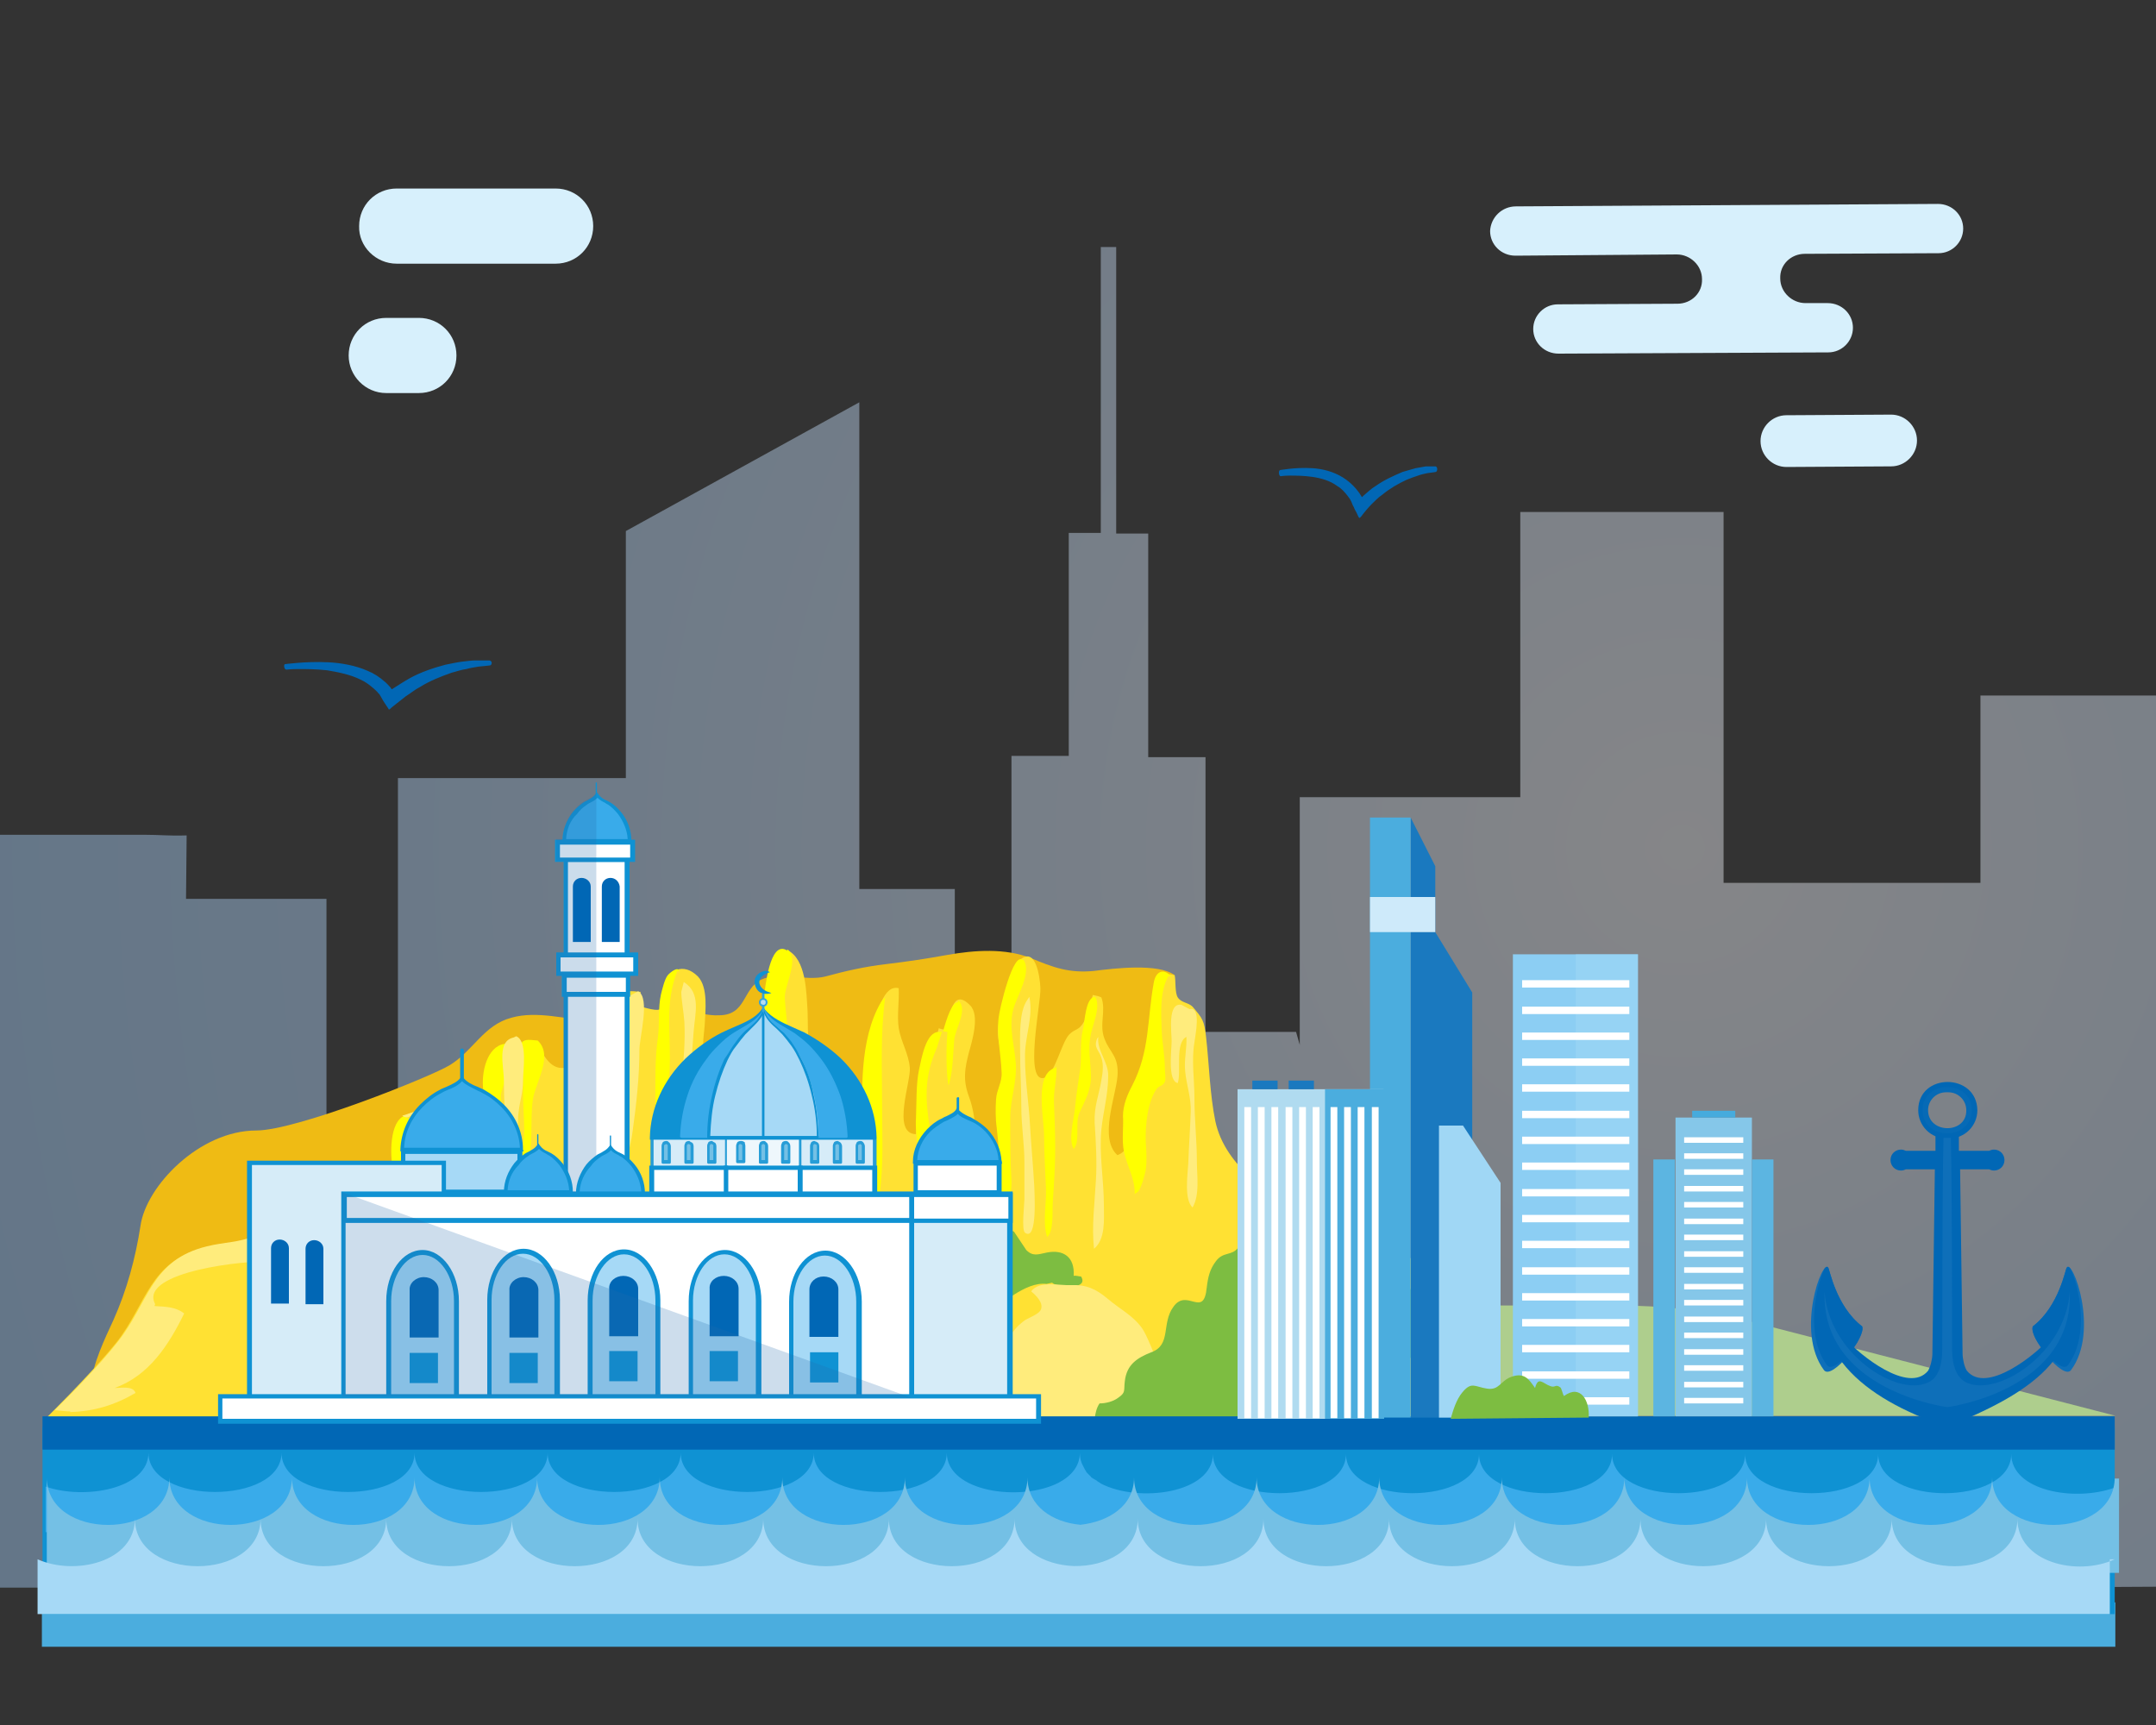 <?xml version="1.0" encoding="utf-8"?>
<!-- Generator: Adobe Illustrator 24.1.1, SVG Export Plug-In . SVG Version: 6.00 Build 0)  -->
<!DOCTYPE svg PUBLIC "-//W3C//DTD SVG 1.1//EN" "http://www.w3.org/Graphics/SVG/1.1/DTD/svg11.dtd">
<svg version="1.1" id="Слой_1" xmlns:x="http://ns.adobe.com/Extensibility/1.0/" xmlns:i="http://ns.adobe.com/AdobeIllustrator/10.0/" xmlns:graph="http://ns.adobe.com/Graphs/1.0/"
	 xmlns="http://www.w3.org/2000/svg" xmlns:xlink="http://www.w3.org/1999/xlink" x="0px" y="0px" viewBox="0 0 350 280"
	 style="enable-background:new 0 0 350 280;" xml:space="preserve">
<rect x="0" y="0" width="350" height="280" fill="#333333" stroke="none"/>
<style type="text/css">
	.st0{opacity:0.42;clip-path:url(#SVGID_2_);fill:url(#SVGID_3_);}
	.st1{clip-path:url(#SVGID_2_);fill:#4BADDE;}
	.st2{clip-path:url(#SVGID_2_);}
	.st3{fill:#D7F0FC;}
	.st4{clip-path:url(#SVGID_2_);fill:#0F92D3;}
	.st5{fill:#39ABEA;}
	.st6{fill:#74C0E5;}
	.st7{fill:#A6D9F6;}
	.st8{fill:#AECE8D;}
	.st9{fill:#EFBB14;}
	.st10{fill:#FFE133;}
	.st11{fill:#FFFF00;}
	.st12{fill:#FFEC7C;}
	.st13{fill:#7DBD41;}
	.st14{clip-path:url(#SVGID_2_);fill:#0167B5;}
	.st15{fill:#0167B5;}
	.st16{fill-rule:evenodd;clip-rule:evenodd;fill:#0E6FB9;}
	.st17{fill-rule:evenodd;clip-rule:evenodd;fill:#0167B5;}
	.st18{fill-rule:evenodd;clip-rule:evenodd;fill:#066AB6;}
	.st19{fill:#0F92D3;}
	.st20{fill:#D6ECF8;}
	.st21{fill:#279DD7;}
	.st22{fill:#EEF7FC;}
	.st23{fill:#FFFFFF;}
	.st24{fill:#35A3DA;}
	.st25{fill:#B5DDF1;}
	.st26{opacity:0.24;fill:#266CAB;}
	.st27{opacity:0.23;fill:#266CAB;}
	.st28{fill:#1A79BF;}
	.st29{fill:#A0D7F5;}
	.st30{fill:#4BADDE;}
	.st31{fill:#CEEAFA;}
	.st32{fill:#8CCEF3;}
	.st33{opacity:0.51;fill:#A0D7F5;}
	.st34{fill:#85C7E9;}
	.st35{fill:#5CB5E1;}
	.st36{fill:#46ABDD;}
	.st37{fill:#B0DBF0;}
</style>
<g>
	<defs>
		<rect id="SVGID_1_" y="0.1" width="350" height="280"/>
	</defs>
	<clipPath id="SVGID_2_">
		<use xlink:href="#SVGID_1_"  style="overflow:visible;"/>
	</clipPath>
	<radialGradient id="SVGID_3_" cx="273.096" cy="137.608" r="289.528" gradientUnits="userSpaceOnUse">
		<stop  offset="0" style="stop-color:#F6F7FC"/>
		<stop  offset="0.374" style="stop-color:#D3E6FC"/>
		<stop  offset="0.777" style="stop-color:#B2D7FC"/>
		<stop  offset="1" style="stop-color:#A6D1FC"/>
	</radialGradient>
	<path class="st0" d="M393.9,160.9v-37.6H371v-13c-1.9,1.6-4.2,2.6-6.8,2.6h-42.7v30.4h-41.7V83.1h-33v46.3H211v40.2
		c-0.2-0.7-0.4-1.4-0.6-2.1h-14.7v-44.6h-9.3V86.6h-5.2V40.1h-2.5v46.4h-5.2v36.2h-9.3v36.6h-9.2v-15h-15.5v-79l-37.9,20.9v40.1
		H64.6v57.2H53v-37.6H30.2l0.1-10.3c-2.9,0.1-4.3-0.1-6.8-0.1H-9.2v122.2h332.9l0,0l72.8-0.4l1.8-96.5H393.9z"/>
	<rect x="6.8" y="260.1" class="st1" width="336.6" height="7.2"/>
	<g class="st2">
		<path class="st3" d="M246.1,33.5l68.5-0.4c2.3,0,4.1,1.8,4.1,4c0,2.2-1.8,4-4,4l-21.7,0.1c-2.3,0-4.1,1.8-4,4c0,2.2,1.9,4,4.1,4
			l3.6,0c2.3,0,4.1,1.8,4.1,4c0,2.2-1.8,4-4,4L253,57.4c-2.3,0-4.1-1.8-4.1-4c0-2.2,1.8-4,4-4l19.4-0.1c2.3,0,4.1-1.8,4-4
			c0-2.2-1.9-4-4.1-4l-26.2,0.2c-2.3,0-4.1-1.8-4.1-4C242,35.3,243.8,33.5,246.1,33.5z"/>
		<g>
			<path class="st3" d="M307,75.7l-17,0.1c-2.3,0-4.2-1.9-4.2-4.2v0c0-2.3,1.9-4.2,4.2-4.2l17-0.1c2.3,0,4.2,1.9,4.2,4.2v0
				C311.2,73.8,309.3,75.7,307,75.7z"/>
		</g>
	</g>
	<g id="XMLID_31_" class="st2">
		<path id="XMLID_33_" class="st3" d="M64.4,42.8h25.8c3.4,0,6.1-2.7,6.1-6.1v0c0-3.4-2.7-6.1-6.1-6.1H64.4c-3.4,0-6.1,2.7-6.1,6.1
			v0C58.2,40,61,42.8,64.4,42.8z"/>
		<path id="XMLID_32_" class="st3" d="M62.7,63.8H68c3.4,0,6.1-2.7,6.1-6.1l0,0c0-3.4-2.7-6.1-6.1-6.1h-5.3c-3.4,0-6.1,2.7-6.1,6.1
			l0,0C56.6,61,59.3,63.8,62.7,63.8z"/>
	</g>
	<rect x="6.9" y="231.6" class="st4" width="336.4" height="30.4"/>
	<g class="st2">
		<path class="st5" d="M343.2,241.5c-6.4,2.3-16.7,0.5-16.7-5.5c0,8.5-21.6,8.5-21.6,0c0,8.5-21.6,8.5-21.6,0c0,8.5-21.6,8.5-21.6,0
			c0,8.5-21.6,8.5-21.6,0c0,8.5-21.6,8.5-21.6,0c0,8.5-21.6,8.5-21.6,0c0,6.4-12.1,8-18.2,4.8c0,0-0.1,0-0.1-0.1
			c-0.2-0.1-0.4-0.2-0.6-0.4c-0.1,0-0.1-0.1-0.2-0.1c-0.2-0.1-0.3-0.2-0.5-0.3c-0.1-0.1-0.2-0.1-0.2-0.2c-0.1-0.1-0.2-0.2-0.3-0.3
			c-0.1-0.1-0.2-0.2-0.3-0.3c-0.1-0.1-0.2-0.2-0.2-0.3c-0.1-0.1-0.2-0.3-0.3-0.5c0-0.1-0.1-0.1-0.1-0.2c-0.4-0.7-0.6-1.4-0.6-2.2
			c0,0,0,0,0,0c0,0,0,0,0-0.1c0,2.2-1.4,3.8-3.5,4.9v0c-6.1,3.1-18.1,1.5-18.1-4.9c0,8.5-21.6,8.5-21.6,0c0,8.5-21.6,8.5-21.6,0
			c0,8.5-21.6,8.5-21.6,0c0,8.5-21.6,8.5-21.6,0c0,8.5-21.6,8.5-21.6,0c0,8.5-21.6,8.5-21.6,0c0,5.9-10.4,7.7-16.7,5.5v7.4h171.5v0
			h164.5V241.5z"/>
		<path class="st6" d="M343.3,240c0-0.1,0-0.1,0-0.2c0,10.3-19.9,10.3-19.9,0c0,10.3-19.9,10.3-19.9,0c0,10.3-19.9,10.3-19.9,0
			c0,10.3-19.9,10.3-19.9,0c0,10.3-19.9,10.3-19.9,0c0,10.3-19.9,10.3-19.9,0c0,10.3-19.9,10.3-19.9,0c0,10.3-19.9,10.3-19.9,0
			c0,4.7-4.2,7.2-8.7,7.7c-4.5-0.4-8.6-3-8.6-7.7c0,10.3-19.9,10.3-19.9,0c0,10.3-19.9,10.3-19.9,0c0,10.3-19.9,10.3-19.9,0
			c0,10.3-19.9,10.3-19.9,0c0,10.3-19.9,10.3-19.9,0c0,10.3-19.9,10.3-19.9,0c0,10.3-19.9,10.3-19.9,0c0,10.3-19.9,10.3-19.9,0
			c0,0.1,0,0.1,0,0.2v15.3h168.8v0h167.6V240z"/>
		<path class="st7" d="M343.3,253.1c-6,2.8-15.8,0.6-15.8-6.6c0,10.3-20.4,10.3-20.4,0c0,10.3-20.4,10.3-20.4,0
			c0,10.3-20.4,10.3-20.4,0c0,10.3-20.4,10.3-20.4,0c0,10.3-20.4,10.3-20.4,0c0,10.3-20.4,10.3-20.4,0c0,10.3-20.4,10.3-20.4,0
			c0,5.2-5.2,7.8-10.4,7.7c-4.9-0.2-9.6-2.8-9.6-7.7c0,10.3-20.4,10.3-20.4,0c0,10.3-20.4,10.3-20.4,0c0,10.3-20.4,10.3-20.4,0
			c0,10.3-20.4,10.3-20.4,0c0,10.3-20.4,10.3-20.4,0c0,10.3-20.4,10.3-20.4,0c0,10.3-20.4,10.3-20.4,0c0,7.1-9.8,9.3-15.8,6.6v8.9
			h172.3v0h164.1V253.1z"/>
	</g>
	<g class="st2">
		<path class="st8" d="M8.6,229.9c0,0,76.4-23.4,188-18h65.7c7.5,0,14.7,0.8,20.3,2.2l60.8,15.7L8.6,229.9L8.6,229.9z"/>
	</g>
	<g class="st2">
		<path class="st9" d="M18.4,214.3c2.2-4.9,3.6-10.1,4.4-15.3c0.9-6.5,9.6-15.5,18.8-15.5c6.6,0,28.5-8.8,31.4-10.6
			c3.8-2.3,5.5-6.5,10-7.7c4.2-1.2,8.9,0.3,13.1,0.5c3.6,0.2,7.4-0.1,10.8-0.5c1.7-0.2,2.9-0.9,4.7-0.9c1.8,0,3.4,0.6,5.1,0.5
			c4.5,0,3.8-4.3,6.9-5.8c2.8-1.3,7.3,0.3,10.4-0.5c3.3-0.9,6.4-1.6,9.8-2c3.4-0.4,6.7-0.9,10-1.5c4.5-0.8,9.4-1.1,13.5,0.5
			c3.6,1.5,6.2,2.5,10.3,2.1c3.1-0.4,10.5-1.3,13.1,0.7l-3.6,8.2c0.8,2-1.1,6.4-1.4,8.5c-0.5,3.5-1.2,7.1-0.7,10.6
			c0.6,4,1.6,8.2,3.3,11.9c2.2,4.6,4.5,9.1,4.3,14.2c-0.2,5.7-4.1,10.1-10.6,11c-12.7,1.8-26.1-1.1-38.9-1.6
			c-10.2-0.4-20.3-1.7-30.5-2.2c-11.8-0.6-23.6-0.7-35.5-0.7c-13.4,0-27,0.1-40.1,3.2c-7.7,1.8-14.1,4.1-22.1,3.1
			C14.9,221.7,17.1,217.1,18.4,214.3z"/>
		<path class="st10" d="M18.9,217.9c4.9-6.2,5.3-13.2,14.4-15.4c2.8-0.7,5.7-0.2,8.3-1.3c2.8-1.2,3.1-2.9,4.9-4.9
			c1.6-1.8,13-10.7,14-6.2c7.3-0.1-0.3-12.2,10-8.9c-0.9,1.3-1.1,5.6,1.8,4.5c1.5-0.6,0.6-4.5,1.9-4.9c4.1-1.2,0.3,9.9,4.6,10.3
			c0.2-5,1.4-9.7,1.2-14.7c-0.1-2.2-1.1-4.7,1.1-6.4c2.1-1.6,4,0.3,6-1.1c0.9,2.1,2.3,5.2,5.1,4.3c2.3-0.7,1.8-3.3,2.2-5.3
			c1-5.3,3.7-7.6,9.6-6.9c-0.2,0.7,0.3,1.7,0.1,2.4c5.1,1.5,2.8-0.4,3.8-3.8c0.6-2,3-3.5,5.4-1.1c1.7,1.8,1.2,5.6,1.1,7.9
			c-0.1,1.6-0.5,3.1,0,4.7c0.3,1,1.6,1.7,1.9,3.1c1.3,5.8-4.7,11.4-1.4,17.2c2.3,4.1,3.2,1.8,4.9-0.4c1.2-1.5,4.8-4,3-6.1
			c1.7-2.9,2.3-3.6,2.1-6.7c-0.2-2.7-0.6-5.8-0.7-8.7c-0.1-2.9-0.4-6.4,0.8-9c1-2.1,4.2-3.8,2.8-6.3c3.1,1.5,3.1,6.9,3.3,9.9
			c0.1,2-0.1,3.9,0.4,5.8c0.5,2.1,2.2,3.3,2.8,5c2.1,5.9-4.7,20.6,0.8,24.9c2-1.4,0.6-3.1,0.7-5.1c0.2-2.1,0.6-2.9,1.7-4.7
			c1-1.6,2.4-3,3-4.7c0.7-2.1,0-3,0.1-5c0.2-3.3,0.6-21.1,5.3-19.9c0.1,2.1-0.3,4.4,0,6.5c0.4,2.3,1.6,4.1,1.8,6.4
			c0.2,2.3-3,10.7,1,10.8c0.3-6.2,2.3-11.2,3.7-17.2c0.4,0.2,1,0.2,1.4,0.3c0.4-2,0.7-7.1,3.7-4c1.6,1.6,0.3,5.8-0.2,7.6
			c-0.7,2.7-1,4.5,0,7.2c0.8,2.2,0.9,3.8,1.2,6.5c0.4,2.6,1.5,5.1,0.9,8c-0.3,1.3-3,6.3-0.3,7.1c3.3,1,3.7-12.5,3.6-14.7
			c-0.1-1.9-0.8-3.7-0.7-5.8c0.1-1.7,1-3.4,1-5c0-3.6-1.9-5.5-0.5-9.4c0.6-1.7,2-8.1,3.2-9c2.4-1.9,3.1,2.6,3.2,4.7
			c0.1,2.5-2.8,15.9,0.8,14.5c1.5-0.6,2.6-5.5,3.8-6.9c1-1.1,1.6-0.6,2.5-2.2c0.6-1.1,1.1-3.1,1.4-4.3c0.5,0.1,1,0.2,1.4,0.4
			c0.8,2.2-0.4,4.4,0.5,6.7c0.9,2.4,2.4,2.8,2.1,6.2c-0.3,3.3-3,10,0,12.7c3.1-1.2,1.3-4.9,1.4-7.2c0.2-3.5,2.6-4.5,3.6-7.6
			c0.9-2.7,1.2-5.5,1.1-8.3c-0.1-2.4-0.6-7.2,3.2-6.1c0.2,0.9,0,2.8,0.5,3.6c0.6,0.9,1.7,0.8,2.4,1.5c1.6,1.9,1.9,2.2,2.2,5
			c0.5,4.4,0.6,9.2,1.5,13.6c1.6,7.5,9.3,12.3,15.5,15.9c6.1,3.6,13.8,4,19.4,8.3c5.5,4.2,5.2,10.4,8.4,15.8c3,5.1,9.8,4.9,14.3,8.3
			H7.4C7.1,230.5,14.3,223.6,18.9,217.9z"/>
		<path class="st11" d="M183.8,176.2c2.9-5.6,2.4-10.7,3.5-16.7c0.3-1.8,1.6-2.5,2.9-0.9l-0.5-0.2c-1.5,2.6-1.2,6.2-1.1,9.2
			c0.1,1.9,0.5,3.8,0.5,5.8c0,0.6,0.2,1.7,0,2.2c-0.4,0.8-0.8,0.5-1.3,1.1c-1.5,2.1-1.9,5.9-1.8,8.7c0.1,1.5,0.2,3,0,4.5
			c-0.1,0.5-0.8,3.5-1.5,3.7c0,0-0.3,0.2-0.3,0.2c0.1-2.9-1.8-5.3-1.9-8.2c-0.1-1.4,0.1-3.1,0-4.4
			C182.3,179.4,183,177.7,183.8,176.2z"/>
		<path class="st11" d="M174.5,180c0.2-2.3,0.6-4.6,0.9-6.8c0.2-2.2-0.1-4,0.4-6.1c0.3-1.2,0.4-5.1,1.9-5.3l0.2,0.2
			c0.7,1.6-0.4,4-0.8,5.8c-0.5,2.3-0.1,4.2,0,6.5c0.1,2.6-0.9,4.2-1.9,6.4c-0.7,1.6,0.2,4.6-0.9,5.8
			C173.4,185,174.3,181.8,174.5,180z"/>
		<path class="st11" d="M169.5,184.5c0-3-1.6-9.9,1.6-11.1l0.4-0.2c0.1,1.8-0.5,3.8-0.4,5.8c0.1,2.6,0.2,4.8,0.2,7.4
			c0,2.9-0.2,5.9-0.4,8.8c-0.1,1.5,0.2,4.6-0.9,5.6c-0.8-2.3-0.1-5.4-0.2-7.9C169.7,190.1,169.5,187.3,169.5,184.5z"/>
		<path class="st11" d="M161,196c0.2-1.5,1.2-2.9,1.2-4.3c0.2-3-0.1-5.8-0.4-8.7c-0.2-1.3-0.2-3.2-0.1-4.6c0.1-1.5,1-2.8,0.9-4.3
			c-0.1-2.9-0.8-5.9-0.5-8.8c0.1-1.3,2.4-11.2,4-9.4v-0.2c1.5,2.1-1,5.9-1.6,8.1c-0.8,3,0.2,5.8,0.4,8.8c0.2,3.2-0.9,5.7-0.9,8.9
			c0,3.4,0,6.8,0.2,10.2c0.1,2.8-1.3,8.3-3.9,9.7C160,200,160.9,197.4,161,196z"/>
		<g>
			<path class="st11" d="M155.5,162.7c0.1-0.1,0-0.3,0.1-0.3c1.6,1.6-0.6,4.6-0.7,6.5c-0.2,2.3-0.2,5.1-0.9,7.3
				c-0.3-0.9-0.5-5.2-0.2-8.7l-0.7-0.1C153.7,165.2,154.6,162.6,155.5,162.7z"/>
			<path class="st11" d="M148.7,181.5c0.1-2.4,0-5.6,0.5-7.9c0.4-1.8,1.1-6.1,3.2-6.1l0.5,0c-0.4,1.2-0.7,2.3-0.9,2.8
				c-2,4.6-1.8,8.2-1,13.2c0.5,3,0.1,5.6-0.2,8.5c-0.1,1.4-0.3,2.6-0.5,4c-0.2,1.3,0.2,2.5,0,3.8c-1.9-0.9-0.8-7.2-0.9-9.2
				C149.4,187.4,148.5,184.4,148.7,181.5z"/>
		</g>
		<path class="st11" d="M140.2,184.2c-0.4-6.7-0.7-15.5,2.8-21.5c0.1-0.2,0.4-0.5,0.3-0.4l0.4-0.4c-0.8,5.8-0.5,11.9-0.5,17.7
			c0,4.3,0.2,8.2-0.2,12.4c-0.2,2.1-0.4,4.2-0.5,6.3c-0.1,1.4,0.3,3.3-0.2,4.5c-0.8-2.8-1-6.9-1.1-10
			C141,189.5,140.4,187.7,140.2,184.2z"/>
		<path class="st11" d="M137.4,190.3c2.8,0.9,0.1,7.1,0,9.2c-0.1,1.9,0.1,3.3-0.3,5.1c-0.4,1.4-0.1,4.2-0.9,5.2
			c-1.8-2.2-1.1-8.3-0.6-10.9c0.3-1.4-0.6-9,1.5-8.4L137.4,190.3z"/>
		<path class="st11" d="M122.6,189.2c0.2-1.4,0.1-2.8,0.2-4.2c0.1-1.4,0.8-2.2,1.2-3.6c0.9-2.8,0.3-6.7,0.2-9.7
			c-0.2-3.5-0.8-6.4-0.2-9.8c0.2-1.2,0.9-9.5,3.8-7.6v-0.2c2.1,1.4-0.5,5.9-0.4,7.9c0.2,3.3,0.8,6.7,0.7,10.1c0,1.8-0.7,3.3-0.9,5
			c-0.2,1.5,0.2,3.1,0.1,4.7c-0.3,3.3-1.5,6.1-3.4,8.7c-2.4,3.3-0.8,7-1.8,10.7C121.8,197.5,122,193,122.6,189.2z"/>
		<path class="st11" d="M106.4,179.2c0-3.5-0.1-7.3,0.4-10.8c0.3-2.2,0-4.8,0.5-7c0.2-0.8,0.6-2.5,1.1-3.1c0.4-0.5,2-1.7,1.8-0.4
			l-0.2-0.4c-2.2,5.5-1,10.3-1.3,16.2c-0.2,3.3-0.9,6.6-1.1,9.8c-0.1,2.4,0.5,4.9-1.2,6.8C105.3,187.4,106.4,182.6,106.4,179.2z"/>
		<path class="st11" d="M93.9,178.9c-0.2-3.4-1.1-6.3-0.7-9.7c0.3-2.5,0.2-5.8,2.9-6.6c0.3-0.1,0.6-0.1,0.9-0.2h0.4
			c-2.2,1.6-1.8,5.8-1.4,8.1c0.6,3.5,1.4,6.5,0.9,10.1c-0.5,3.1-1.8,6.2-1.8,9.4c0,3.9,0.1,8-0.2,11.9c-1.7-0.6-1.1-8.3-1.2-10
			C93.3,187.5,94.1,183.2,93.9,178.9z"/>
		<path class="st11" d="M86.2,168.8l1.1,0.1c2.6,2.5-0.4,6.8-0.8,9.6c-0.5,3.5,0.2,8-1.1,11.3c-1.1-1.5-0.3-4.5-0.3-6.4
			c0-1.9-0.2-3.9-0.2-5.8c0-1.9,0.1-3.8-0.2-5.6C84.5,170.6,83.8,168.6,86.2,168.8z"/>
		<path class="st11" d="M82.4,169.4L82.4,169.4c2.3-0.3-1.2,7.3-1.1,8.6c0.2,2.9,0.5,5.7,0.2,8.7c-0.3,2.7,0.1,5.4-0.2,8.1
			c-0.2,1.9,0.6,6.5-1.3,7.6c-1-2.7-0.1-6.3-0.4-9.2c-0.3-2.6-1-5.1-1-7.8c-0.1-3,0.1-6-0.2-9C78.2,173.3,79.4,169.4,82.4,169.4z"/>
		<path class="st11" d="M74,181v-0.2c0.2-0.1,0.2-0.2,0.5-0.2c1.1,1.8-0.4,3.3-0.7,5c-0.2,1.6,0.9,4.3-0.3,5.4
			C73.2,189.9,71.9,180,74,181z"/>
		<path class="st11" d="M65.8,181.3c2.4,0.9,0.9,8.4,0.4,10.3c-1,3.6-0.8,7.4-1.7,11.1c0-4.5,0.4-8.7-0.7-13c-0.5-2-0.6-7.7,1.9-8.6
			V181.3z"/>
		<path class="st12" d="M19.2,217.7c4.9-6.2,5.3-13.2,14.4-15.4c2.8-0.7,5.2-0.6,7.8-1.7c2.8-1.2,3-3,4.8-5c1.3-1.5,9.2-6.8,12.7-7
			c0.3,0.1,1.7,0.2,1.8,0.6c0.3,1-1.5,1.4-2.4,1.8c-1.4,0.7-2.7,1.3-4,2.3c-3.2,2.3-2.7,5-2.7,8.7c0,1.9,0.4,3.8-2,4.3
			c-2,0.4-3.8-1.3-5.8-1.5c-3.7-0.3-21,1.6-18.7,6.7c0.2,0.4,0,0.1,0,0.5c1.7,0.1,3.4,0.1,4.8,1.2c-2.5,5.1-5.7,10.1-11.3,12.1
			c1.1,0,3-0.4,3.4,0.8c-3.4,2-6.8,3-10.6,3.1c0,0,0-0.1,0-0.1c-0.6,0-1.5-0.1-2.5-0.2C11.3,226.5,16,221.8,19.2,217.7z"/>
		<path class="st12" d="M190.2,169c0-1.5-0.7-6.3,1.6-5.9l1.3,0.7c2-0.5,0.9,4.4,0.8,5.4c-0.5,2.9,0,6,0,9c0,3.5,0.4,6.9,0.4,10.4
			c0,2.3,0.5,5.3-0.7,7.4c-1.4-1.3-0.8-5.3-0.7-7.1c0.1-2.8,0.3-5.6,0.4-8.4c0.1-2.3-0.7-4.4-0.9-6.6c-0.2-1.9,0.3-3.7,0.2-5.6
			c-1.9,1-0.8,5.6-1.4,7.5C189.5,175.5,190.2,170.4,190.2,169z"/>
		<path class="st12" d="M178.3,168.3c-0.3,2.2,1.7,4.1,1.6,6.4c0,2.9-0.8,5.7-1.1,8.6c-0.4,4,0.4,8.2,0.4,12.3
			c0,2.4,0.3,5.5-1.6,7.1c-0.4-3.7,0.1-7.3,0.3-11c0.2-3.1,0-6.4-0.2-9.5c-0.1-2.7,0.7-4.4,1.1-6.9c0.2-1.1,0.4-2.4,0-3.6
			c-0.4-1.3-1.3-1.6-0.7-3.1L178.3,168.3z"/>
		<path class="st12" d="M167.1,161.8c0.7,3.4-0.8,6.5-0.7,9.9c0,3.6,0.6,7.2,0.8,10.8c0.2,3.4,0.5,6.6,0.7,10c0,0.8,0.6,9.1-1.5,7.6
			c-0.6-0.4-0.1-4.7-0.1-5.4c0-2,0-4,0-6c0-3.1-0.5-5.9-0.5-9c0-3-0.2-6-0.2-9c0-2.5-0.2-6.3,1.1-8.3L167.1,161.8z"/>
		<path class="st12" d="M127.8,192.3c0.3-1.6,1.3-2.8,1.8-4.3c0.5-1.3,0.5-3.1,0.5-4.5c0.2-3,0.5-5.9,0.2-8.8c0-0.5-0.9-2.5-0.2-2.9
			c0.8-0.4,1.4,1.3,1.4,1.8l0.5,0.7c3.1,2.5,0.9,4.5,0.4,7.5c-0.6,3.8-0.4,8-0.6,11.8c-0.1,3.1,0.1,6.2,0.4,9.2
			c0.2,2.3,0.9,5.4,0.5,7.7c-2.5,0.7-2.2-7.8-2.5-9.4C129.7,198,127.1,195.6,127.8,192.3z"/>
		<path class="st12" d="M109.6,195.1c0-3.9,0.5-7.6,0.5-11.5c0-6,1.3-11.6,1-17.7c-0.1-1.6-0.5-3.6-0.5-4.9l0.4-1.6
			c2.9,1.8,1.8,5.2,1.6,8.1c-0.2,3.1-0.6,5.8,0,8.7c0.5,2.8-1,6.1-1.1,9c-0.2,4.3,0.2,8.7,0.2,12.9c0,1.2-0.6,4.7-1.9,2.3
			C109.1,199.3,109.6,196.5,109.6,195.1z"/>
		<path class="st12" d="M99.5,184.3c0.4-4.2,1.2-8.4,1.8-12.6c0.2-1.7,0-3.1-0.3-4.7c-0.2-1.2-1.1-3-0.4-4.2c0.3-0.6,1-0.9,1.7-1.2
			l1.3-0.7c2,1.1,0.2,7.5,0.2,9.5c0,4.4-0.5,8.9-1.1,13.2c-0.4,3.2-1.6,6.1-1.6,9.4c0,1.8,0,3.5,0,5.3c0,1.2,0.6,4.5,0,5.5
			c-0.1,0.1-0.1,0.2-0.2,0.4c-0.2,0-0.4,0-0.7,0C99.3,197.9,98.9,190.7,99.5,184.3z"/>
		<path class="st12" d="M83.4,168.4l0.4-0.2c1.9,0.8,1.1,5.5,1.1,7.3c0,1.8-0.5,3.2-0.7,4.9c-0.3,2,0.1,4.4,0.3,6.4
			c0.4,3.8,0.9,7.6,0.9,11.5c0,2.4,0.3,5.8-1.6,7.5c-0.8-0.8-0.4-3.7-0.4-4.9c0.1-1.8,0-3.6,0-5.5c0-3.8-0.7-6.9-1.1-10.5
			c-0.3-3.1-0.5-6.2-0.5-9.4C81.8,173,80.6,169,83.4,168.4z"/>
		<path class="st12" d="M66.9,180.9c-0.8,0.9-1.6,0.2-1.6,0.2c0.5-0.1,2.6-1,3.2-0.9l1.7,0.3c3,2.1-0.3,9.3-0.4,12.5
			c-0.1,3.1-0.1,6.2-0.2,9.3c-0.1,2,0,5.2-1.1,6.7c-1.4-2.4-0.5-6.6-0.5-9.4c0-2.8-0.1-5.8,0.2-8.6
			C68.4,189.2,70.1,181.2,66.9,180.9z"/>
		<path class="st13" d="M151.2,230.7c0-2.8,0.1-5.3-2.9-5.8c-1.2-0.2-0.5,0.7-1.4-0.3c-0.3-0.4-0.2-1.2-0.6-1.6
			c-0.9-0.8-2.6,0-3.4,0.7c-1.2-1.3-1.1-4.1-2.7-5.6c-1.5-1.4-2.7-0.6-4.3-0.1c-4,1.4-3.5-2.2-5-4.7c-1-1.6-2-1.5-3.5-1.4
			c-1,0.1-0.6,0.8-1.6,0c-0.5-0.4-0.4-1.6-0.8-2.1c-2.4-3.2-3.9,2.2-5.2,3.6c-0.2,0.2-0.3,0.6-0.4,0.9c-1.1-0.7-2.1-2-3.6-1.3
			c-1.2,0.5-1.9,2.2-2.3,3.3c-1.5-0.6-2.4-0.6-3.6,0.8c-1.2,1.5-0.7,2.4-2.7,2.4c-1.6,0-2.8-0.7-4.2,0.7c-1.2,1.1-1.1,2.4-1.2,3.8
			c-0.3,3.6-3.3,2.5-5.8,3.9c-0.9,0.5-1,1-2.1,0.9c-0.7,0-1.2-1-2.3-0.7c-1.1,0.3-1.8,1.5-2.3,2.4c0,0.1,0,0.1,0,0L151.2,230.7z"/>
		<path class="st13" d="M166.6,202.9c1.1,1.1,1.9,0.7,3.4,0.4c2.6-0.5,4.5,0.7,4.3,3.8c0.3-0.1,0.9,0.1,1.2,0.1
			c1.4,2.3-4.2,1.7-4.7,1l-0.9,0.2c-3.5-0.4-7.5,3.5-10.1,5.2c-1.8-2.7-3.3-4.2-6.5-5.4c-1.1-0.4-3.1-0.7-2.2-2.6
			c0.4-0.8,2.4-1.3,3.3-0.9c1.1-2.4,1.4-4.3,4.2-5.3c1.7-0.6,1.7,0,3.1,0.5c1,0.3,1.9-0.4,2.9,0"/>
		<path class="st12" d="M157.2,228.4c0.6-1,1.7-1.8,2.5-2.5c0.9-0.8,2.1-1.5,2.8-2.5c1-1.4,0.5-1.4,0.5-3.1c0-2.3,1.3-4.4,3.1-5.8
			c0.7-0.6,2.6-1.1,2.9-2c0.4-1.1-0.9-2.3-1.6-2.9c1.4-1.8,4.4-0.9,6.5-1c2.4-0.1,4,0.6,5.9,2.2c2,1.7,4.1,2.7,5.6,4.8
			c1.4,1.9,5.1,12.9,6.6,14.7l-35.7,0.6C156.7,230.5,156.8,229.1,157.2,228.4z"/>
		<path class="st13" d="M177.7,230.3c0.1-0.8,0.3-1.8,0.8-2.5c1,0,2.2-0.3,3-0.9c1.3-0.9,0.9-1.1,1.1-2.7c0.3-2.7,2-3.8,4.3-4.7
			c3.3-1.2,1.6-4.7,3.6-7.4c2.2-3.1,4.9,2,5.4-3.1c0.2-1.7,0.5-3,1.5-4.3c1.2-1.6,2.6-0.8,3.6-2.2c1.1-1.4,0.6-3.2,2.8-3.4
			c1.9-0.2,1.8,1.3,2.9,2.4c1.7-3,5.5-0.9,6.3,1.8c0.3,1.1-0.1,2.7,0.8,3.7c1,1,2,0.5,3.3,0.7c1.6,0.2,1.9,0.5,3.1-0.1
			c1-0.5,1.4-1.3,2.8-1.3c3.2,0,3.5,2.4,4.5,4.7c1-1,1.8-3.3,3.6-1.4c1.1,1.2,0.1,3.9,1.3,4.6c0.7-1.3,1.6-2.4,2.6-0.3
			c0.6,1.3-0.1,3-0.2,4.3c-0.2,3.1-15.7,0.2-18.4,12.4l-38.6-0.4C177.9,230.2,177.7,230.6,177.7,230.3z"/>
	</g>
	<rect x="6.9" y="229.9" class="st14" width="336.4" height="5.4"/>
	<g class="st2">
		<path class="st15" d="M79.6,108c0,0-0.7,0.1-1.9,0.2c-0.6,0.1-1.3,0.2-2,0.4c-0.8,0.1-1.6,0.4-2.4,0.6c-1.7,0.6-3.5,1.3-5.1,2.3
			c-0.8,0.4-1.5,1-2.3,1.5c-0.6,0.5-1.3,1-1.9,1.5l-0.5,0.4l-0.2,0.2c-0.1,0-0.2,0.2-0.2,0c-0.2-0.3-0.4-0.6-0.6-0.9
			c-0.2-0.3-0.4-0.6-0.6-1l-0.3-0.5l-0.2-0.2c-0.2-0.3-0.5-0.5-0.8-0.8c-0.6-0.5-1.2-1-2.1-1.4c-1.6-0.8-3.6-1.2-5.4-1.5
			c-1.8-0.2-3.5-0.2-4.7-0.2c-1.2,0-1.9,0.1-1.9,0.1c-0.4,0-0.5-0.9-0.2-0.9c0,0,0.7-0.1,2-0.2c1.2-0.1,3-0.2,5-0.1
			c2,0.1,4.4,0.5,6.4,1.4c1,0.4,1.9,1,2.7,1.7c0.4,0.3,0.7,0.7,1,1l0.2,0.3c0.1,0.1,0,0,0,0c0,0,0,0,0,0c-0.1,0,0.2-0.1,0.3-0.2
			c0.8-0.5,1.7-1.1,2.6-1.6c1.8-1,3.9-1.7,5.8-2.2c1-0.2,1.9-0.4,2.7-0.5c0.9-0.1,1.6-0.2,2.2-0.2c1.3,0,2,0,2,0
			C80,107.1,79.9,107.9,79.6,108z"/>
	</g>
	<g class="st2">
		<path class="st15" d="M233.1,76.6c0,0-0.5,0.1-1.4,0.2c-0.4,0.1-1,0.2-1.5,0.4c-0.6,0.2-1.2,0.4-1.9,0.7c-1.3,0.6-2.7,1.4-3.9,2.4
			c-0.6,0.4-1.2,1-1.7,1.5c-0.5,0.5-1,1.1-1.4,1.6l-0.3,0.4l-0.2,0.2c-0.1,0-0.1,0.2-0.2,0c-0.2-0.3-0.3-0.7-0.5-1
			c-0.2-0.3-0.3-0.7-0.5-1l-0.2-0.5l-0.1-0.2c-0.1-0.3-0.4-0.6-0.6-0.9c-0.4-0.5-0.9-1.1-1.6-1.5c-1.2-0.9-2.7-1.3-4.1-1.5
			c-1.4-0.2-2.7-0.2-3.6-0.2c-0.9,0-1.5,0.1-1.5,0.1c-0.3,0-0.4-0.9-0.1-1c0,0,0.6-0.1,1.5-0.2c0.9-0.1,2.3-0.2,3.8-0.1
			c1.5,0.1,3.3,0.5,4.9,1.5c0.8,0.5,1.5,1.1,2.1,1.8c0.3,0.4,0.6,0.7,0.8,1.1l0.2,0.3c0.1,0.1,0,0,0,0c0,0,0,0,0,0
			c0,0,0.1-0.1,0.2-0.2c0.6-0.5,1.3-1.2,2-1.6c1.4-1,3-1.7,4.4-2.3c0.7-0.2,1.4-0.4,2.1-0.6c0.6-0.1,1.2-0.2,1.7-0.3
			c1,0,1.5,0,1.5,0C233.4,75.7,233.4,76.5,233.1,76.6z"/>
	</g>
	<g class="st2">
		<path class="st16" d="M330,215.3c4.3-3.3,5.3-9.4,5.5-9.5c0.9-1.7,5.4,10.3,0.7,16.6C334.9,224.1,329.3,217,330,215.3z"/>
		<path class="st17" d="M330,215.3c4.3-3.3,5.3-9.4,5.5-9.5c0.1-0.3,0.4-0.2,0.6,0.1c1.4,2.9,3.2,10.9-0.4,15.7
			c-0.8,1.1-3.3-1.3-4.9-3.7C330.1,216.8,329.8,215.8,330,215.3z"/>
		<path class="st16" d="M302.3,215.3c-4.3-3.3-5.3-9.4-5.5-9.5c-0.9-1.7-5.4,10.3-0.7,16.6C297.4,224.1,303,217,302.3,215.3z"/>
		<path class="st17" d="M302.3,215.3c-4.3-3.3-5.3-9.4-5.5-9.5c-0.1-0.3-0.4-0.2-0.6,0.1c-1.4,2.9-3.2,10.9,0.4,15.7
			c0.8,1.1,3.3-1.3,4.9-3.7C302.1,216.8,302.5,215.8,302.3,215.3z"/>
		<path class="st18" d="M315.9,176.2c-2.2,0-4,1.8-4,4c0,5.3,8.4,5.3,8.4,0c0-2.2-1.8-4-4-4c-0.1,0-0.1,0-0.2,0
			C316.1,176.2,316,176.2,315.9,176.2L315.9,176.2z M313,180.2c0-1.6,1.3-2.9,2.9-2.9c0.1,0,0.1,0,0.2,0c0.1,0,0.1,0,0.2,0
			c1.6,0,2.9,1.3,2.9,2.9C319.3,184.1,313,184.1,313,180.2z"/>
		<path class="st17" d="M311.4,180.2c0,2.5,2,4.6,4.6,4.6c0.1,0,0.1,0,0.2,0c0.1,0,0.1,0,0.2,0c2.5,0,4.6-2,4.6-4.6
			C320.9,174.1,311.4,174.1,311.4,180.2L311.4,180.2z M312.1,180.2c0-5,8-5,8,0C320.1,185.2,312.1,185.2,312.1,180.2z"/>
		<path class="st15" d="M335.8,206.2c0-0.1,0.6,6.8-3.4,11.4c-1.8,2.1-9.9,8.8-13.1,4.9c-0.4-0.6-0.7-1.9-0.7-2.8l-0.4-29.9h3h1.7
			c0.2,0.1,0.5,0.2,0.8,0.2c0.9,0,1.7-0.7,1.7-1.7c0-0.9-0.7-1.7-1.7-1.7c-0.3,0-0.6,0.1-0.8,0.2h-1.7H318l0-2.6h0h-1.6h-0.3h-0.3
			h-1.6h0l0,2.6h-3.1h-1.7c-0.2-0.1-0.5-0.2-0.8-0.2c-0.9,0-1.7,0.7-1.7,1.7c0,0.9,0.7,1.7,1.7,1.7c0.3,0,0.6-0.1,0.8-0.2h1.7h3
			l-0.4,29.9c0,0.9-0.3,2.1-0.7,2.8c-3.2,3.9-11.3-2.8-13.1-4.9c-4-4.5-3.4-11.4-3.4-11.4c-3.5,12.9,5.6,20.7,19.6,25.4
			C328.9,226.4,339.6,220.3,335.8,206.2z"/>
		<path class="st16" d="M316.1,228.4c-0.1,0-20.4-2.7-19.9-18.7c0.7,10,11.7,17.1,16.8,14.7c1.6-0.7,2.3-2.7,2.3-5.3
			c0,0,0-27.2,0.2-34.4c0,0,0.5,0,0.6,0c0.1,0,0.6,0,0.6,0c0.2,7.2,0.2,34.4,0.2,34.4c0,2.6,0.8,4.6,2.3,5.3
			c5.1,2.4,16.1-4.7,16.8-14.7C336.6,225.7,316.3,228.4,316.1,228.4C316.2,228.4,316.2,228.4,316.1,228.4
			C316.1,228.4,316.1,228.4,316.1,228.4z"/>
	</g>
	<g class="st2">
		<g>
			<rect x="65.5" y="186.8" class="st7" width="19" height="6.6"/>
			<path class="st19" d="M84.8,193.8H65.1v-7.4h19.7V193.8z M65.8,193.1H84v-5.8H65.8V193.1z"/>
		</g>
		<g>
			<g>
				<path class="st5" d="M68.3,179.4c0.9-1,2-1.7,3.1-2.4c1.2-0.6,2.7-1,3.5-2.1c0.8,1.1,2.3,1.5,3.5,2.1c1.1,0.6,2.2,1.4,3.1,2.4
					c1.8,1.9,3,4.4,3.1,7.1H65.3C65.3,183.8,66.5,181.3,68.3,179.4z"/>
				<path class="st19" d="M85,186.9H65l0-0.3c0.1-2.7,1.2-5.3,3.2-7.3l0,0c0.9-0.9,2-1.8,3.2-2.4c0.3-0.2,0.7-0.3,1.1-0.5
					c0.9-0.4,1.8-0.8,2.3-1.5l0.2-0.3l0.2,0.3c0.5,0.7,1.5,1.2,2.3,1.5c0.4,0.2,0.7,0.3,1.1,0.5c1.2,0.7,2.3,1.5,3.2,2.4
					c2,2,3.1,4.6,3.1,7.3L85,186.9z M65.6,186.3h18.8c-0.1-2.4-1.2-4.8-3-6.6c-0.9-0.9-1.9-1.7-3.1-2.3c-0.3-0.2-0.7-0.3-1-0.5
					c-0.8-0.4-1.7-0.8-2.3-1.4c-0.6,0.7-1.5,1.1-2.3,1.4c-0.4,0.2-0.7,0.3-1,0.5c-1.2,0.6-2.2,1.4-3.1,2.3l0,0
					C66.8,181.5,65.7,183.8,65.6,186.3z"/>
			</g>
			<path class="st19" d="M74.7,175c0,0.2,0.1,0.3,0.3,0.3c0.2,0,0.3-0.1,0.3-0.3v-4.5c0-0.2-0.1-0.3-0.3-0.3c-0.2,0-0.3,0.1-0.3,0.3
				V175z"/>
		</g>
		<g>
			<polygon class="st20" points="141.9,194.1 105.8,194.1 105.8,184.7 141.9,184.7 			"/>
			<path class="st21" d="M141.7,184.9h-35.6v9h35.6V184.9z M105.6,194.1v-9.4c0-0.1,0.1-0.2,0.3-0.2h36.1c0.1,0,0.3,0.1,0.3,0.2v9.4
				c0,0.1-0.1,0.2-0.3,0.2h-36.1C105.7,194.4,105.6,194.2,105.6,194.1z"/>
			<polygon class="st22" points="129.9,194.1 117.9,194.1 117.9,184.7 129.9,184.7 			"/>
			<path class="st21" d="M129.7,184.9H118v9h11.7V184.9z M117.7,194.1v-9.4c0-0.1,0.1-0.2,0.2-0.2h12c0.1,0,0.2,0.1,0.2,0.2v9.4
				c0,0.1-0.1,0.2-0.2,0.2h-12C117.8,194.4,117.7,194.2,117.7,194.1z"/>
			<g>
				<polygon class="st23" points="129.9,194.1 117.9,194.1 117.9,189.6 129.9,189.6 				"/>
				<path class="st19" d="M130.3,194.5h-12.8v-5.3h12.8V194.5z M118.2,193.7h11.3v-3.8h-11.3V193.7z"/>
			</g>
			<g>
				<path class="st6" d="M127.6,185.5c0.3,0,0.5,0.2,0.5,0.5v2.6H127V186C127,185.7,127.3,185.5,127.6,185.5L127.6,185.5z"/>
				<path class="st21" d="M127.4,185.8c-0.1,0.1-0.1,0.1-0.1,0.2v2.3h0.6V186c0-0.1,0-0.2-0.1-0.2c-0.1-0.1-0.1-0.1-0.2-0.1
					C127.5,185.7,127.4,185.8,127.4,185.8z M128.1,185.5c0.1,0.1,0.2,0.3,0.2,0.6v2.6c0,0.1-0.1,0.2-0.2,0.2H127
					c-0.1,0-0.2-0.1-0.2-0.2V186c0-0.2,0.1-0.4,0.2-0.6v0c0.1-0.1,0.3-0.2,0.6-0.2S128,185.4,128.1,185.5L128.1,185.5z"/>
				<path class="st6" d="M123.9,185.5c0.3,0,0.5,0.2,0.5,0.5v2.6h-1.1V186C123.4,185.7,123.6,185.5,123.9,185.5L123.9,185.5z"/>
				<path class="st21" d="M123.7,185.8c-0.1,0.1-0.1,0.1-0.1,0.2v2.3h0.6V186c0-0.1,0-0.2-0.1-0.2c-0.1-0.1-0.1-0.1-0.2-0.1
					C123.8,185.7,123.7,185.8,123.7,185.8z M124.5,185.5c0.1,0.1,0.2,0.3,0.2,0.6v2.6c0,0.1-0.1,0.2-0.2,0.2h-1.1
					c-0.1,0-0.2-0.1-0.2-0.2V186c0-0.2,0.1-0.4,0.2-0.6v0c0.1-0.1,0.3-0.2,0.6-0.2S124.3,185.4,124.5,185.5L124.5,185.5z"/>
				<path class="st6" d="M120.2,185.5c0.3,0,0.5,0.2,0.5,0.5v2.6h-1.1V186C119.7,185.7,119.9,185.5,120.2,185.5L120.2,185.5z"/>
				<path class="st21" d="M120.2,185.7c-0.1,0-0.2,0-0.2,0.1c-0.1,0.1-0.1,0.1-0.1,0.2v2.3h0.6V186c0-0.1,0-0.2-0.1-0.2
					C120.4,185.8,120.3,185.7,120.2,185.7L120.2,185.7z M121,186v2.6c0,0.1-0.1,0.2-0.2,0.2h-1.1c-0.1,0-0.2-0.1-0.2-0.2V186
					c0-0.2,0.1-0.4,0.2-0.6c0.1-0.1,0.3-0.2,0.6-0.2s0.4,0.1,0.6,0.2C120.9,185.6,121,185.8,121,186z"/>
			</g>
			<g>
				<polygon class="st23" points="117.9,194.1 105.8,194.1 105.8,189.6 117.9,189.6 				"/>
				<path class="st19" d="M118.2,194.5h-12.8v-5.3h12.8V194.5z M106.2,193.7h11.3v-3.8h-11.3V193.7z"/>
			</g>
			<g>
				<path class="st6" d="M115.5,185.5c0.3,0,0.5,0.2,0.5,0.5v2.6H115V186C115,185.7,115.2,185.5,115.5,185.5z"/>
				<path class="st21" d="M115.5,185.7c-0.1,0-0.2,0-0.2,0.1c-0.1,0.1-0.1,0.1-0.1,0.2v2.3h0.6V186c0-0.1,0-0.2-0.1-0.2
					C115.7,185.8,115.6,185.7,115.5,185.7L115.5,185.7z M116.1,185.5L116.1,185.5c0.1,0.1,0.2,0.3,0.2,0.6v2.6
					c0,0.1-0.1,0.2-0.2,0.2H115c-0.1,0-0.2-0.1-0.2-0.2V186c0-0.2,0.1-0.4,0.2-0.6c0.1-0.1,0.3-0.2,0.6-0.2
					C115.7,185.3,115.9,185.4,116.1,185.5L116.1,185.5z"/>
				<path class="st6" d="M111.8,185.5c0.3,0,0.5,0.2,0.5,0.5v2.6h-1.1V186C111.3,185.7,111.5,185.5,111.8,185.5L111.8,185.5z"/>
				<path class="st21" d="M111.8,185.7c-0.1,0-0.2,0-0.2,0.1c-0.1,0.1-0.1,0.1-0.1,0.2v2.3h0.6V186c0-0.1,0-0.2-0.1-0.2
					C112,185.8,111.9,185.7,111.8,185.7L111.8,185.7z M112.4,185.5L112.4,185.5c0.1,0.1,0.2,0.3,0.2,0.6v2.6c0,0.1-0.1,0.2-0.2,0.2
					h-1.1c-0.1,0-0.2-0.1-0.2-0.2V186c0-0.2,0.1-0.4,0.2-0.6v0c0.1-0.1,0.3-0.2,0.6-0.2C112,185.3,112.2,185.4,112.4,185.5
					L112.4,185.5z"/>
				<path class="st6" d="M108.1,185.5c0.3,0,0.5,0.2,0.5,0.5v2.6h-1.1V186C107.6,185.7,107.8,185.5,108.1,185.5z"/>
				<path class="st21" d="M107.9,185.8L107.9,185.8c-0.1,0.1-0.1,0.1-0.1,0.2v2.3h0.6V186c0-0.1,0-0.2-0.1-0.2l0,0
					c-0.1-0.1-0.1-0.1-0.2-0.1C108.1,185.7,108,185.8,107.9,185.8z M108.7,185.5L108.7,185.5c0.1,0.2,0.2,0.3,0.2,0.6v2.6
					c0,0.1-0.1,0.2-0.2,0.2h-1.1c-0.1,0-0.2-0.1-0.2-0.2V186c0-0.2,0.1-0.4,0.2-0.6c0.1-0.1,0.3-0.2,0.6-0.2
					S108.5,185.4,108.7,185.5L108.7,185.5z"/>
			</g>
			<g>
				<polygon class="st23" points="142,194.1 129.9,194.1 129.9,189.6 142,189.6 				"/>
				<path class="st19" d="M142.4,194.5h-12.8v-5.3h12.8V194.5z M130.3,193.7h11.3v-3.8h-11.3V193.7z"/>
			</g>
			<g>
				<path class="st6" d="M139.7,185.5c0.3,0,0.5,0.2,0.5,0.5v2.6h-1.1V186C139.1,185.7,139.4,185.5,139.7,185.5L139.7,185.5z"/>
				<path class="st21" d="M139.4,185.8c-0.1,0.1-0.1,0.1-0.1,0.2v2.3h0.6V186c0-0.1,0-0.2-0.1-0.2l0,0c-0.1-0.1-0.1-0.1-0.2-0.1
					C139.6,185.7,139.5,185.8,139.4,185.8z M140.2,185.5L140.2,185.5c0.1,0.2,0.2,0.3,0.2,0.6v2.6c0,0.1-0.1,0.2-0.2,0.2h-1.1
					c-0.1,0-0.2-0.1-0.2-0.2V186c0-0.2,0.1-0.4,0.2-0.6c0.1-0.1,0.3-0.2,0.6-0.2S140.1,185.4,140.2,185.5L140.2,185.5z"/>
				<path class="st6" d="M136,185.5c0.3,0,0.5,0.2,0.5,0.5v2.6h-1.1V186C135.4,185.7,135.7,185.5,136,185.5L136,185.5z"/>
				<path class="st21" d="M135.7,185.8c-0.1,0.1-0.1,0.1-0.1,0.2v2.3h0.6V186c0-0.1,0-0.2-0.1-0.2l0,0c-0.1-0.1-0.1-0.1-0.2-0.1
					C135.9,185.7,135.8,185.8,135.7,185.8z M136.5,185.5L136.5,185.5c0.1,0.2,0.2,0.3,0.2,0.6v2.6c0,0.1-0.1,0.2-0.2,0.2h-1.1
					c-0.1,0-0.2-0.1-0.2-0.2V186c0-0.2,0.1-0.4,0.2-0.6c0.1-0.1,0.3-0.2,0.6-0.2C136.2,185.3,136.4,185.4,136.5,185.5L136.5,185.5z"
					/>
				<path class="st6" d="M132.3,185.5c0.3,0,0.5,0.2,0.5,0.5v2.6h-1.1V186C131.7,185.7,132,185.5,132.3,185.5L132.3,185.5z"/>
				<path class="st21" d="M132.3,185.7c-0.1,0-0.2,0-0.2,0.1l0,0c-0.1,0.1-0.1,0.1-0.1,0.2v2.3h0.6V186c0-0.1,0-0.2-0.1-0.2
					C132.4,185.8,132.4,185.7,132.3,185.7L132.3,185.7z M132.8,185.5c0.1,0.1,0.2,0.3,0.2,0.6v2.6c0,0.1-0.1,0.2-0.2,0.2h-1.1
					c-0.1,0-0.2-0.1-0.2-0.2V186c0-0.2,0.1-0.4,0.2-0.6l0,0c0.1-0.1,0.3-0.2,0.5-0.2C132.5,185.3,132.7,185.4,132.8,185.5
					L132.8,185.5z"/>
			</g>
		</g>
		<g>
			<g>
				<path class="st19" d="M111.5,172.1c1.7-1.7,3.7-3.1,5.8-4.2c2.1-1.1,4.9-1.8,6.5-3.8c1.5,2,4.3,2.6,6.5,3.8
					c2.1,1.1,4.1,2.5,5.8,4.2c3.4,3.3,5.6,7.8,5.7,12.5h-36C106,179.9,108.1,175.4,111.5,172.1z"/>
				<path class="st19" d="M142.2,185h-36.7l0-0.4c0.1-4.7,2.2-9.3,5.8-12.8l0,0c1.7-1.6,3.7-3.1,5.9-4.2c0.6-0.3,1.3-0.6,2-0.9
					c1.6-0.7,3.4-1.4,4.4-2.8l0.3-0.4l0.3,0.4c1.1,1.3,2.8,2.1,4.4,2.8c0.7,0.3,1.3,0.6,2,0.9c2.2,1.2,4.2,2.6,5.9,4.2
					c3.6,3.5,5.7,8.1,5.8,12.8L142.2,185z M106.2,184.3h35.2c-0.2-4.4-2.2-8.6-5.6-11.9c-1.6-1.6-3.6-3-5.7-4.1
					c-0.6-0.3-1.2-0.6-1.9-0.9c-1.6-0.7-3.2-1.4-4.4-2.7c-1.2,1.3-2.8,2-4.4,2.7c-0.7,0.3-1.3,0.6-1.9,0.9c-2.2,1.1-4.1,2.5-5.7,4.1
					C108.4,175.7,106.4,179.9,106.2,184.3z"/>
			</g>
			<path class="st5" d="M114.9,171.9c1.3-1.7,2.7-3.1,4.3-4.2c1.6-1.1,3.7-1.8,4.8-3.8c1.1,2,3.2,2.6,4.8,3.8c1.6,1.1,3,2.5,4.3,4.2
				c2.5,3.3,4.1,7.8,4.2,12.5h-26.7C110.8,179.7,112.3,175.3,114.9,171.9L114.9,171.9z"/>
			<path class="st5" d="M115.1,172c-1.3,1.7-2.3,3.6-3,5.8c-0.7,2-1.1,4.2-1.1,6.5h26.2c-0.1-2.3-0.5-4.5-1.1-6.5
				c-0.7-2.2-1.8-4.1-3-5.8c-0.6-0.8-1.3-1.6-2-2.2c-0.7-0.7-1.5-1.3-2.3-1.9c-0.4-0.3-0.9-0.6-1.4-0.9c-1.2-0.7-2.4-1.4-3.2-2.6
				c-0.8,1.2-2.1,1.9-3.2,2.6c-0.5,0.3-1,0.6-1.4,0.9c-0.8,0.6-1.6,1.2-2.3,1.9C116.4,170.5,115.7,171.2,115.1,172L115.1,172z
				 M116.7,169.6c0.7-0.7,1.5-1.4,2.3-1.9c0.5-0.3,1-0.6,1.5-0.9c1.2-0.7,2.5-1.4,3.3-2.8c0.1-0.1,0.2-0.1,0.3-0.1
				c0.1,0,0.1,0.1,0.1,0.1c0.8,1.4,2.1,2.1,3.3,2.8c0.5,0.3,1,0.6,1.5,0.9c0.8,0.6,1.6,1.2,2.3,1.9c0.7,0.7,1.4,1.5,2,2.3
				c1.3,1.7,2.3,3.7,3.1,5.9c0.7,2.1,1.1,4.4,1.2,6.7c0,0.1-0.1,0.2-0.2,0.2h0v0h-26.7c-0.1,0-0.3-0.1-0.3-0.2l0,0
				c0.1-2.4,0.5-4.6,1.2-6.7c0.7-2.2,1.8-4.2,3.1-5.9C115.3,171,116,170.3,116.7,169.6L116.7,169.6z"/>
			<path class="st7" d="M117.9,171.9c0.8-1.7,1.8-3.1,2.9-4.2c1.1-1.1,2.4-1.8,3.2-3.8c0.8,2,2.1,2.6,3.2,3.8c1,1.1,2,2.5,2.9,4.2
				c1.7,3.3,2.7,7.8,2.8,12.5h-17.7C115.2,179.7,116.2,175.3,117.9,171.9L117.9,171.9z"/>
			<path class="st19" d="M118.1,172.1c-0.8,1.7-1.5,3.7-2,5.8c-0.5,2-0.7,4.2-0.8,6.5h17.3c0-2.3-0.3-4.5-0.8-6.5
				c-0.5-2.2-1.2-4.1-2-5.8c-0.4-0.8-0.8-1.6-1.3-2.3c-0.5-0.7-1-1.3-1.5-1.9c-0.3-0.3-0.6-0.6-0.9-0.9c-0.8-0.7-1.6-1.4-2.1-2.6
				c-0.6,1.2-1.4,1.9-2.1,2.6c-0.3,0.3-0.6,0.6-0.9,0.9c-0.5,0.6-1,1.2-1.5,1.9C118.9,170.5,118.5,171.3,118.1,172.1L118.1,172.1z
				 M119.1,169.6c0.5-0.7,1-1.4,1.5-1.9c0.3-0.3,0.6-0.6,1-0.9c0.8-0.7,1.7-1.4,2.2-2.8c0-0.1,0.1-0.1,0.2-0.1c0,0,0.1,0.1,0.1,0.1
				c0.5,1.4,1.4,2.1,2.2,2.8c0.3,0.3,0.7,0.6,1,0.9c0.5,0.6,1.1,1.2,1.5,1.9c0.5,0.7,0.9,1.5,1.3,2.3c0.9,1.7,1.6,3.7,2,5.9
				c0.5,2.1,0.7,4.4,0.8,6.8c0,0.1-0.1,0.2-0.2,0.2h0v0h-17.7c-0.1,0-0.2-0.1-0.2-0.2l0,0c0-2.4,0.3-4.7,0.8-6.8
				c0.5-2.2,1.2-4.2,2-5.9C118.2,171.1,118.6,170.3,119.1,169.6L119.1,169.6z"/>
			<path class="st24" d="M123.7,164.1c0,0.1,0.1,0.2,0.2,0.2s0.2-0.1,0.2-0.2v-2.7c0-0.1-0.1-0.2-0.2-0.2s-0.2,0.1-0.2,0.2V164.1z"
				/>
			<path class="st25" d="M123.4,162.7c0,0.3,0.2,0.6,0.6,0.6s0.6-0.2,0.6-0.6c0-0.3-0.2-0.6-0.6-0.6S123.4,162.4,123.4,162.7z"/>
			<path class="st24" d="M123.2,162.7c0-0.2,0.1-0.4,0.2-0.5l0,0c0.1-0.1,0.3-0.2,0.5-0.2s0.4,0.1,0.5,0.2l0,0
				c0.1,0.1,0.2,0.3,0.2,0.5c0,0.2-0.1,0.4-0.2,0.5l0,0c-0.1,0.1-0.3,0.2-0.5,0.2c-0.2,0-0.4-0.1-0.5-0.2
				C123.3,163.1,123.2,162.9,123.2,162.7L123.2,162.7z M123.9,163.1c0.1,0,0.2,0,0.3-0.1l0,0c0.1-0.1,0.1-0.2,0.1-0.3
				c0-0.1,0-0.2-0.1-0.3c-0.1-0.1-0.2-0.1-0.3-0.1s-0.2,0-0.3,0.1c-0.1,0.1-0.1,0.2-0.1,0.3c0,0.1,0,0.2,0.1,0.3
				C123.7,163,123.8,163.1,123.9,163.1z"/>
			<rect x="123.7" y="164.5" class="st19" width="0.4" height="20.2"/>
			<path class="st19" d="M125.2,161.2c0,0-2,0.7-2.6-1.2c-0.6-1.9,1.5-2.5,1.7-2.4c0.4,0,0.7,0.2,0.7,0.2s-2,0.5-1.7,1.9
				C123.7,161,125.3,161.1,125.2,161.2"/>
		</g>
		<g>
			<rect x="91.9" y="139.6" class="st23" width="9.9" height="62.2"/>
			<path class="st19" d="M102.1,202.1H91.5v-62.9h10.7V202.1z M92.2,201.3h9.2v-61.4h-9.2V201.3z"/>
		</g>
		<g>
			<rect x="40.5" y="188.8" class="st20" width="31.5" height="38.1"/>
			<path class="st19" d="M72.4,227.3H40.1v-38.9h32.3V227.3z M40.9,226.5h30.8v-37.4H40.9V226.5z"/>
		</g>
		<g>
			<rect x="55.8" y="193.8" class="st23" width="108.3" height="33.3"/>
			<path class="st19" d="M164.4,227.5h-109v-34.1h109V227.5z M56.1,226.8h107.6v-32.6H56.1V226.8z"/>
		</g>
		<g>
			<rect x="148" y="194" class="st20" width="15.8" height="32.9"/>
			<path class="st19" d="M164.2,227.3h-16.6v-33.6h16.6V227.3z M148.4,226.5h15.1v-32.1h-15.1V226.5z"/>
		</g>
		<g>
			<rect x="90.6" y="155" class="st23" width="12.6" height="3.1"/>
			<path class="st19" d="M103.6,158.4H90.3v-3.8h13.3V158.4z M91,157.7h11.8v-2.3H91V157.7z"/>
		</g>
		<g>
			<rect x="91.6" y="158.4" class="st23" width="10.3" height="3.1"/>
			<path class="st19" d="M102.3,161.8H91.2V158h11.1V161.8z M92,161h9.6v-2.3H92V161z"/>
		</g>
		<g>
			<rect x="90.5" y="136.7" class="st23" width="12.2" height="2.9"/>
			<path class="st19" d="M103.1,139.9h-13v-3.6h13V139.9z M90.9,139.2h11.4v-2.1H90.9V139.2z"/>
		</g>
		<g>
			<rect x="55.9" y="193.9" class="st23" width="92.1" height="4.2"/>
			<path class="st19" d="M148.3,198.5H55.5v-4.9h92.8V198.5z M56.3,197.7h91.3v-3.4H56.3V197.7z"/>
		</g>
		<g>
			<rect x="148.1" y="194" class="st23" width="16" height="4.2"/>
			<path class="st19" d="M164.4,198.5h-16.7v-4.9h16.7V198.5z M148.4,197.8h15.3v-3.5h-15.3V197.8z"/>
		</g>
		<g>
			<rect x="148.7" y="188.8" class="st23" width="13.5" height="4.7"/>
			<path class="st19" d="M162.6,193.9h-14.3v-5.5h14.3V193.9z M149,193.2h12.8v-4H149V193.2z"/>
		</g>
		<g>
			<g>
				<path class="st5" d="M93.2,131.9c0.5-0.6,1.1-1.1,1.7-1.5c0.6-0.4,1.5-0.6,1.9-1.4c0.5,0.7,1.3,1,1.9,1.4
					c0.6,0.4,1.2,0.9,1.7,1.5c1,1.2,1.6,2.8,1.7,4.6H91.6C91.6,134.7,92.2,133.1,93.2,131.9z"/>
				<path class="st19" d="M102.5,136.8H91.3l0-0.3c0-1.8,0.7-3.4,1.7-4.7l0,0c0.5-0.6,1.1-1.1,1.8-1.6c0.2-0.1,0.4-0.2,0.6-0.3
					c0.5-0.3,0.9-0.5,1.2-0.9l0.3-0.4l0.3,0.4c0.3,0.4,0.7,0.7,1.2,0.9c0.2,0.1,0.4,0.2,0.6,0.3c0.7,0.4,1.3,1,1.8,1.6
					c1.1,1.3,1.7,3,1.7,4.7L102.5,136.8z M91.9,136.2h10c-0.1-1.5-0.7-2.9-1.6-4.1c-0.5-0.6-1-1.1-1.6-1.5c-0.2-0.1-0.4-0.2-0.5-0.3
					c-0.4-0.2-0.8-0.4-1.2-0.8c-0.4,0.4-0.8,0.6-1.2,0.8c-0.2,0.1-0.4,0.2-0.5,0.3c-0.6,0.4-1.2,0.9-1.6,1.5
					C92.5,133.2,92,134.7,91.9,136.2z"/>
			</g>
			<path class="st19" d="M96.7,128.9c0,0.1,0.1,0.1,0.1,0.1c0.1,0,0.1-0.1,0.1-0.1v-1.8c0-0.1-0.1-0.1-0.1-0.1
				c-0.1,0-0.1,0.1-0.1,0.1V128.9z"/>
		</g>
		<path class="st26" d="M91.5,154.6h-1.2v3.8h1v3.4h0.2v27c0.1,0.3,0.2,0.7,0.2,1c0,0.4,0,0.8,0,1.2c0,0,0,0.1,0,0.1
			c0.1,0.7,0.1,1.5,0.1,2.2c0,0,0,0,0,0c0.4,0,0.9,0.1,1.3,0.3h3.7v-66.5c0,0,0,0,0,0v1.5l-0.1,0.2c-0.3,0.4-0.7,0.7-1.2,0.9
			c-0.2,0.1-0.4,0.2-0.6,0.3c-0.7,0.4-1.3,1-1.8,1.6c-1.1,1.3-1.7,2.9-1.7,4.6h-1.1v3.6h1.3V154.6z"/>
		<g>
			<g>
				<path class="st5" d="M150.7,183.5c0.7-0.7,1.4-1.2,2.2-1.7c0.8-0.5,1.9-0.7,2.5-1.5c0.6,0.8,1.7,1.1,2.5,1.5
					c0.8,0.4,1.6,1,2.2,1.7c1.3,1.4,2.1,3.2,2.2,5.1h-13.9C148.6,186.7,149.4,184.9,150.7,183.5z"/>
				<path class="st19" d="M162.7,188.9h-14.5l0-0.3c0-2,0.9-3.8,2.3-5.3l0,0c0.7-0.7,1.4-1.3,2.3-1.7c0.2-0.1,0.5-0.3,0.8-0.4
					c0.6-0.3,1.3-0.6,1.6-1.1l0.2-0.3l0.2,0.3c0.4,0.5,1,0.8,1.6,1.1c0.3,0.1,0.5,0.2,0.8,0.4c0.9,0.5,1.7,1.1,2.3,1.7
					c1.4,1.5,2.2,3.3,2.3,5.3L162.7,188.9z M148.9,188.3h13.2c-0.1-1.7-0.9-3.3-2.1-4.6c-0.6-0.6-1.3-1.2-2.2-1.6
					c-0.2-0.1-0.5-0.2-0.7-0.3c-0.6-0.3-1.2-0.5-1.6-1c-0.5,0.5-1.1,0.7-1.6,1c-0.2,0.1-0.5,0.2-0.7,0.3c-0.8,0.5-1.6,1-2.2,1.6l0,0
					C149.7,185,149,186.6,148.9,188.3z"/>
			</g>
			<path class="st19" d="M155.3,180.2c0,0.1,0.1,0.1,0.2,0.1c0.1,0,0.2-0.1,0.2-0.1v-2c0-0.1-0.1-0.1-0.2-0.1
				c-0.1,0-0.2,0.1-0.2,0.1V180.2z"/>
		</g>
		<g>
			<g>
				<path class="st5" d="M83.7,188.9c0.5-0.6,1.1-1.1,1.7-1.5c0.6-0.4,1.5-0.6,1.9-1.4c0.5,0.7,1.3,1,1.9,1.4
					c0.6,0.4,1.2,0.9,1.7,1.5c1,1.2,1.6,2.8,1.7,4.6H82.1C82.1,191.8,82.7,190.1,83.7,188.9z"/>
				<path class="st19" d="M92.9,193.8H81.8l0-0.3c0-1.8,0.7-3.4,1.7-4.7c0.5-0.6,1.1-1.1,1.8-1.6c0.2-0.1,0.4-0.2,0.6-0.3
					c0.5-0.3,0.9-0.5,1.2-0.9l0.3-0.4l0.3,0.4c0.3,0.4,0.7,0.7,1.2,0.9c0.2,0.1,0.4,0.2,0.6,0.3c0.7,0.4,1.3,1,1.8,1.6
					c1.1,1.3,1.7,3,1.7,4.7L92.9,193.8z M82.4,193.2h10c-0.1-1.5-0.7-2.9-1.6-4.1c-0.5-0.6-1-1.1-1.6-1.5c-0.2-0.1-0.4-0.2-0.5-0.3
					c-0.4-0.2-0.8-0.4-1.2-0.8c-0.4,0.4-0.8,0.6-1.2,0.8c-0.2,0.1-0.4,0.2-0.5,0.3c-0.6,0.4-1.2,0.9-1.6,1.5l0,0
					C83,190.3,82.5,191.7,82.4,193.2z"/>
			</g>
			<path class="st19" d="M87.2,186c0,0.1,0.1,0.1,0.1,0.1c0.1,0,0.1-0.1,0.1-0.1v-1.8c0-0.1-0.1-0.1-0.1-0.1c-0.1,0-0.1,0.1-0.1,0.1
				V186z"/>
		</g>
		<g>
			<g>
				<path class="st5" d="M95.5,189.2c0.5-0.6,1.1-1.1,1.7-1.5c0.6-0.4,1.5-0.6,1.9-1.4c0.5,0.7,1.3,1,1.9,1.4
					c0.6,0.4,1.2,0.9,1.7,1.5c1,1.2,1.6,2.8,1.7,4.6H93.8C93.9,192,94.5,190.4,95.5,189.2z"/>
				<path class="st19" d="M104.7,194H93.5l0-0.3c0-1.7,0.7-3.4,1.7-4.7l0,0c0.5-0.6,1.1-1.1,1.8-1.6c0.2-0.1,0.4-0.2,0.6-0.3
					c0.5-0.3,0.9-0.5,1.2-0.9l0.3-0.4l0.3,0.4c0.3,0.4,0.7,0.7,1.2,0.9c0.2,0.1,0.4,0.2,0.6,0.3c0.7,0.4,1.3,1,1.8,1.6
					c1.1,1.3,1.7,3,1.7,4.7L104.7,194z M94.1,193.4h10c-0.1-1.5-0.7-2.9-1.6-4.1c-0.5-0.6-1-1.1-1.6-1.5c-0.2-0.1-0.4-0.2-0.5-0.3
					c-0.4-0.2-0.9-0.4-1.2-0.8c-0.4,0.4-0.8,0.6-1.2,0.8c-0.2,0.1-0.4,0.2-0.5,0.3c-0.6,0.4-1.2,0.9-1.6,1.5
					C94.8,190.5,94.2,191.9,94.1,193.4z"/>
			</g>
			<path class="st19" d="M99,186.2c0,0.1,0.1,0.1,0.1,0.1c0.1,0,0.1-0.1,0.1-0.1v-1.8c0-0.1-0.1-0.1-0.1-0.1c-0.1,0-0.1,0.1-0.1,0.1
				V186.2z"/>
		</g>
		<g>
			<path class="st7" d="M68.6,203.3c-3,0-5.5,3.5-5.5,7.9v15.9h11v-15.9C74.1,206.9,71.6,203.3,68.6,203.3z"/>
			<path class="st19" d="M74.5,227.5H62.7v-16.3c0-4.6,2.6-8.3,5.9-8.3c3.2,0,5.9,3.7,5.9,8.3V227.5z M63.5,226.8h10.2v-15.6
				c0-4.1-2.3-7.5-5.1-7.5s-5.1,3.4-5.1,7.5V226.8z"/>
		</g>
		<g>
			<path class="st7" d="M84.9,203.1c-3,0-5.5,3.5-5.5,7.9v15.9h11V211C90.4,206.6,88,203.1,84.9,203.1z"/>
			<path class="st19" d="M90.8,227.3H79.1V211c0-4.6,2.6-8.3,5.9-8.3c3.2,0,5.9,3.7,5.9,8.3V227.3z M79.8,226.5H90V211
				c0-4.1-2.3-7.5-5.1-7.5c-2.8,0-5.1,3.4-5.1,7.5V226.5z"/>
		</g>
		<g>
			<path class="st7" d="M101.3,203.2c-3,0-5.5,3.5-5.5,7.9V227h11v-15.9C106.8,206.7,104.3,203.2,101.3,203.2z"/>
			<path class="st19" d="M107.1,227.4H95.4v-16.3c0-4.6,2.6-8.3,5.9-8.3c3.2,0,5.9,3.7,5.9,8.3V227.4z M96.2,226.7h10.2v-15.6
				c0-4.1-2.3-7.5-5.1-7.5c-2.8,0-5.1,3.4-5.1,7.5V226.7z"/>
		</g>
		<g>
			<path class="st7" d="M117.6,203.2c-3,0-5.5,3.5-5.5,7.9v15.9h11v-15.9C123.1,206.8,120.6,203.2,117.6,203.2z"/>
			<path class="st19" d="M123.5,227.5h-11.7v-16.3c0-4.6,2.6-8.3,5.9-8.3c3.2,0,5.9,3.7,5.9,8.3V227.5z M112.5,226.7h10.2v-15.6
				c0-4.1-2.3-7.5-5.1-7.5s-5.1,3.4-5.1,7.5V226.7z"/>
		</g>
		<g>
			<path class="st7" d="M133.9,203.4c-3,0-5.5,3.5-5.5,7.9v15.9h11v-15.9C139.4,207,137,203.4,133.9,203.4z"/>
			<path class="st19" d="M139.8,227.6h-11.7v-16.3c0-4.6,2.6-8.3,5.9-8.3c3.2,0,5.9,3.7,5.9,8.3V227.6z M128.8,226.9H139v-15.6
				c0-4.1-2.3-7.5-5.1-7.5s-5.1,3.4-5.1,7.5V226.9z"/>
		</g>
		<g>
			<path class="st15" d="M85,207.3c1.3,0,2.4,0.9,2.4,2.1v7.7h-4.7v-7.7C82.6,208.3,83.7,207.3,85,207.3z"/>
			<rect x="82.7" y="219.6" class="st19" width="4.6" height="4.9"/>
			<path class="st15" d="M68.8,207.3c1.3,0,2.4,0.9,2.4,2.1v7.7h-4.7v-7.7C66.4,208.3,67.5,207.3,68.8,207.3z"/>
			<rect x="66.5" y="219.6" class="st19" width="4.6" height="4.9"/>
			<path class="st15" d="M101.2,207.1c1.3,0,2.4,0.9,2.4,2.1v7.7h-4.7v-7.7C98.8,208,99.9,207.1,101.2,207.1z"/>
			<rect x="98.9" y="219.3" class="st19" width="4.6" height="4.9"/>
			<path class="st15" d="M117.5,207.1c1.3,0,2.4,0.9,2.4,2.1v7.7h-4.7v-7.7C115.1,208,116.2,207.1,117.5,207.1z"/>
			<rect x="115.2" y="219.3" class="st19" width="4.6" height="4.9"/>
			<path class="st15" d="M133.7,207.2c1.3,0,2.4,0.9,2.4,2.1v7.7h-4.7v-7.7C131.4,208.1,132.4,207.2,133.7,207.2z"/>
			<rect x="131.5" y="219.5" class="st19" width="4.6" height="4.9"/>
		</g>
		<path class="st15" d="M94.4,142.5c-0.8,0-1.4,0.6-1.4,1.4v9h2.9v-9C95.9,143.1,95.2,142.5,94.4,142.5z"/>
		<path class="st15" d="M99.1,142.5c-0.8,0-1.4,0.6-1.4,1.4v9h2.9v-9C100.5,143.1,99.9,142.5,99.1,142.5z"/>
		<path class="st15" d="M45.4,201.2c-0.8,0-1.4,0.6-1.4,1.4v9h2.9v-9C46.9,201.8,46.2,201.2,45.4,201.2z"/>
		<path class="st15" d="M51,201.3c-0.8,0-1.4,0.6-1.4,1.4v9h2.9v-9C52.5,201.9,51.8,201.3,51,201.3z"/>
		<g>
			<rect x="35.7" y="226.7" class="st23" width="132.9" height="4"/>
			<path class="st19" d="M169,231.1H35.4v-4.8H169V231.1z M36.1,230.3h132.1v-3.3H36.1V230.3z"/>
		</g>
		<polygon class="st27" points="55.5,193.5 148,226.9 55.6,226.7 		"/>
	</g>
	<g class="st2">
		<g>
			<polygon class="st28" points="233,151.3 229,151.3 229,132.7 233,140.6 			"/>
			<polygon class="st28" points="239,230.1 229,230.1 229,151.3 233,151.3 239,161.1 			"/>
			<polygon class="st29" points="243.6,230.1 233.6,230.1 233.6,182.7 237.5,182.7 243.6,192 			"/>
			<polygon class="st30" points="222.4,132.7 222.4,209.6 220.1,209.6 220.1,230.1 229,230.1 229,209.6 229,132.7 			"/>
			<rect x="222.4" y="145.6" class="st31" width="10.6" height="5.7"/>
		</g>
		<g>
			<rect x="245.6" y="154.9" class="st32" width="20.3" height="75"/>
			<rect x="255.8" y="154.9" class="st33" width="10.1" height="75"/>
			<rect x="247.1" y="226.8" class="st23" width="17.4" height="1.2"/>
			<rect x="247.1" y="222.6" class="st23" width="17.4" height="1.2"/>
			<rect x="247.1" y="218.3" class="st23" width="17.4" height="1.2"/>
			<rect x="247.1" y="214.1" class="st23" width="17.4" height="1.2"/>
			<rect x="247.1" y="209.9" class="st23" width="17.4" height="1.2"/>
			<rect x="247.1" y="205.7" class="st23" width="17.4" height="1.2"/>
			<rect x="247.1" y="201.4" class="st23" width="17.4" height="1.2"/>
			<rect x="247.1" y="197.2" class="st23" width="17.4" height="1.2"/>
			<rect x="247.1" y="193" class="st23" width="17.4" height="1.2"/>
			<rect x="247.1" y="188.7" class="st23" width="17.4" height="1.2"/>
			<rect x="247.1" y="184.5" class="st23" width="17.4" height="1.2"/>
			<rect x="247.1" y="180.3" class="st23" width="17.4" height="1.2"/>
			<rect x="247.1" y="176" class="st23" width="17.4" height="1.2"/>
			<rect x="247.1" y="171.8" class="st23" width="17.4" height="1.2"/>
			<rect x="247.1" y="167.6" class="st23" width="17.4" height="1.2"/>
			<rect x="247.1" y="163.4" class="st23" width="17.4" height="1.2"/>
			<rect x="247.1" y="159.1" class="st23" width="17.4" height="1.2"/>
		</g>
		<g>
			<rect x="272" y="181.4" class="st34" width="12.4" height="48.5"/>
			<rect x="268.4" y="188.2" class="st35" width="3.5" height="41.7"/>
			<rect x="284.4" y="188.2" class="st35" width="3.5" height="41.7"/>
			<rect x="273.4" y="184.6" class="st23" width="9.6" height="0.9"/>
			<rect x="273.4" y="187.2" class="st23" width="9.6" height="0.9"/>
			<rect x="273.4" y="189.8" class="st23" width="9.6" height="0.9"/>
			<rect x="273.4" y="192.5" class="st23" width="9.6" height="0.9"/>
			<rect x="273.4" y="195.1" class="st23" width="9.6" height="0.9"/>
			<rect x="273.4" y="197.8" class="st23" width="9.6" height="0.9"/>
			<rect x="273.4" y="200.4" class="st23" width="9.6" height="0.9"/>
			<rect x="273.4" y="203.1" class="st23" width="9.6" height="0.9"/>
			<rect x="273.4" y="205.7" class="st23" width="9.6" height="0.9"/>
			<rect x="273.4" y="208.4" class="st23" width="9.6" height="0.9"/>
			<rect x="273.4" y="211" class="st23" width="9.6" height="0.9"/>
			<rect x="273.4" y="213.7" class="st23" width="9.6" height="0.9"/>
			<rect x="273.4" y="216.3" class="st23" width="9.6" height="0.9"/>
			<rect x="273.4" y="219" class="st23" width="9.6" height="0.9"/>
			<rect x="273.4" y="221.6" class="st23" width="9.6" height="0.9"/>
			<rect x="273.4" y="224.3" class="st23" width="9.6" height="0.9"/>
			<rect x="273.4" y="226.9" class="st23" width="9.6" height="0.9"/>
			<rect x="274.7" y="180.3" class="st36" width="7" height="1.1"/>
		</g>
		<g>
			<rect x="200.9" y="176.8" class="st37" width="23.7" height="53.5"/>
			<rect x="215.1" y="176.8" class="st30" width="9.6" height="53.5"/>
			<rect x="202" y="179.7" class="st23" width="1.1" height="50.5"/>
			<rect x="204.2" y="179.7" class="st23" width="1.1" height="50.5"/>
			<rect x="206.4" y="179.7" class="st23" width="1.1" height="50.5"/>
			<rect x="208.7" y="179.7" class="st23" width="1.1" height="50.5"/>
			<rect x="210.9" y="179.7" class="st23" width="1.1" height="50.5"/>
			<rect x="213.1" y="179.7" class="st23" width="1.1" height="50.5"/>
			<rect x="216" y="179.7" class="st23" width="1.1" height="50.5"/>
			<rect x="218.2" y="179.7" class="st23" width="1.1" height="50.5"/>
			<rect x="220.4" y="179.7" class="st23" width="1.1" height="50.5"/>
			<rect x="222.7" y="179.7" class="st23" width="1.1" height="50.5"/>
			<rect x="203.3" y="175.4" class="st28" width="4.1" height="1.4"/>
			<rect x="209.2" y="175.4" class="st28" width="4.1" height="1.4"/>
		</g>
		<path class="st13" d="M237.4,226c1.5-1.8,2-0.9,4-0.6c2,0.3,2.1-1.2,3.9-1.9c2.2-0.8,2.9,0.4,3.9,1.8c0.5-2,1.3-0.7,2.5-0.3
			c0.8,0.3,0.8-0.4,1.6,0.2c0.2,0.1,0.4,1.2,0.6,1.4c2.7-2,4.2,0.8,4,3.5l-22.4,0.2C235.9,228.9,236.4,227.2,237.4,226z"/>
	</g>
</g>
</svg>
